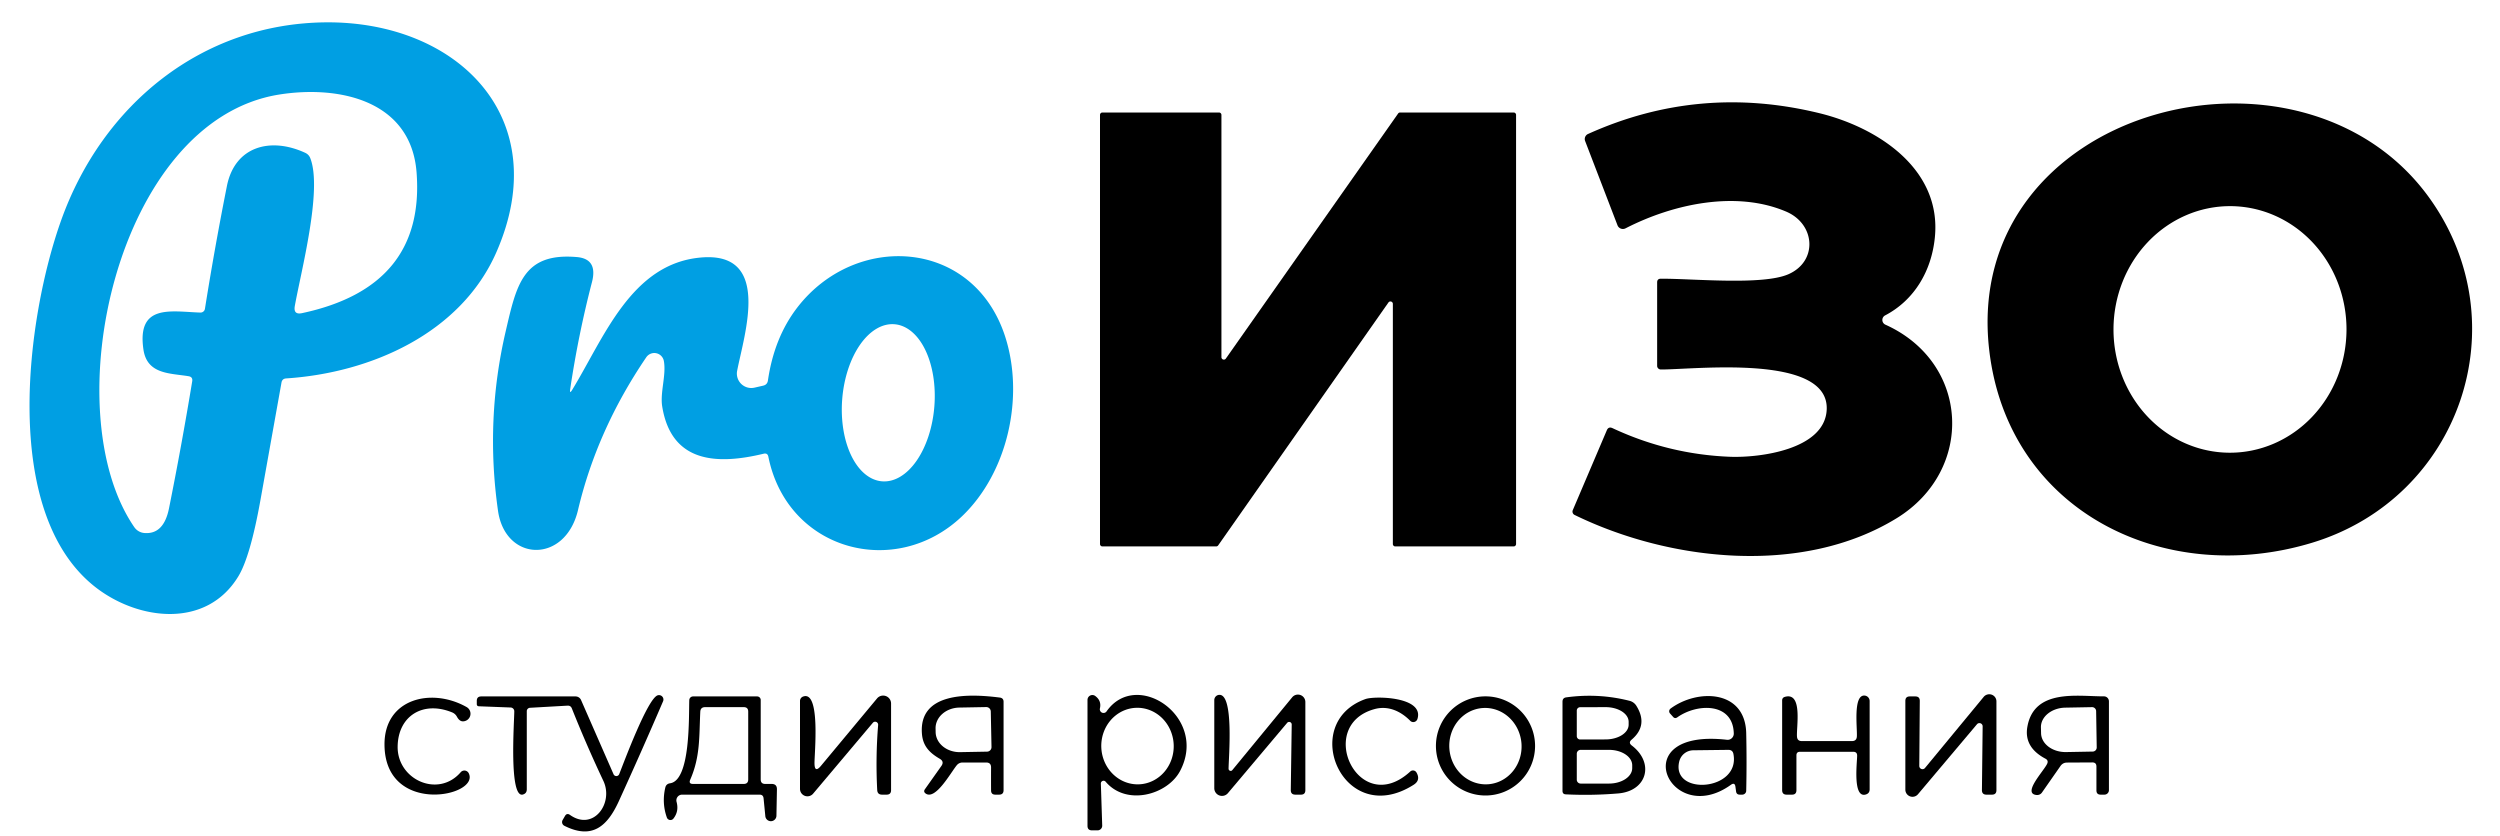 <?xml version="1.0" encoding="UTF-8" standalone="no"?> <svg xmlns="http://www.w3.org/2000/svg" viewBox="0.00 0.00 350.00 117.00"> <path fill="#009fe3" d=" M 8.57 30.82 C 14.35 14.66 28.25 3.30 45.57 3.13 C 63.96 2.95 77.80 16.43 69.47 35.36 C 64.50 46.63 51.98 52.20 40.05 52.98 Q 39.51 53.02 39.41 53.55 Q 37.93 61.81 36.47 69.97 Q 35.05 77.89 33.39 80.65 C 28.93 88.06 19.36 86.88 13.36 82.20 C -0.01 71.76 3.74 44.31 8.57 30.82 Z M 39.07 13.24 C 16.30 16.89 7.55 57.43 18.80 73.80 A 1.92 1.88 74.9 0 0 20.19 74.62 Q 22.92 74.86 23.66 71.17 Q 25.43 62.36 26.91 53.38 Q 27.01 52.77 26.40 52.67 C 23.79 52.24 20.59 52.42 20.08 48.93 C 19.14 42.47 23.99 43.63 28.05 43.76 A 0.63 0.62 5.8 0 0 28.69 43.24 Q 30.06 34.63 31.77 26.03 C 32.88 20.49 37.86 19.14 42.74 21.40 Q 43.23 21.63 43.43 22.12 C 45.19 26.53 42.11 38.12 41.27 42.86 Q 41.06 44.10 42.28 43.84 Q 59.55 40.16 58.32 24.13 C 57.53 13.96 47.32 11.92 39.07 13.24 Z"></path> <path fill="#000000" d=" M 263.95 45.45 C 275.80 50.79 276.46 65.82 265.55 72.54 C 252.30 80.69 233.68 78.56 220.44 72.09 A 0.52 0.52 0.0 0 1 220.19 71.42 L 224.95 60.25 Q 225.19 59.68 225.75 59.94 Q 233.62 63.62 242.24 63.95 C 246.28 64.10 255.51 62.97 255.74 57.32 C 256.05 49.45 237.06 51.76 232.51 51.73 A 0.52 0.51 0.6 0 1 232.00 51.22 L 232.00 39.54 Q 232.00 39.02 232.52 39.02 C 236.87 38.99 246.72 39.98 250.36 38.40 C 254.51 36.60 254.18 31.37 250.05 29.62 C 243.10 26.66 234.30 28.51 227.57 31.97 A 0.81 0.81 0.0 0 1 226.45 31.54 L 221.92 19.75 A 0.78 0.78 0.0 0 1 222.34 18.75 Q 237.91 11.73 254.73 15.85 C 262.85 17.84 271.85 23.63 270.88 33.24 C 270.42 37.89 268.04 42.00 263.91 44.16 A 0.72 0.72 0.0 0 0 263.95 45.45 Z"></path> <path fill="#000000" d=" M 278.49 49.00 C 274.57 15.06 322.10 2.71 340.09 27.68 C 352.79 45.32 344.42 69.66 323.74 75.97 C 303.03 82.29 281.10 71.58 278.49 49.00 Z M 312.11 63.38 A 17.26 16.31 90.3 0 0 328.51 46.205 A 17.26 16.31 90.3 0 0 312.29 28.86 A 17.26 16.31 90.3 0 0 295.89 46.035 A 17.26 16.31 90.3 0 0 312.11 63.38 Z"></path> <path fill="#000000" d=" M 171.62 50.20 L 195.74 15.89 A 0.34 0.34 0.0 0 1 196.02 15.75 L 211.91 15.75 A 0.34 0.34 0.0 0 1 212.25 16.09 L 212.25 76.16 A 0.34 0.34 0.0 0 1 211.91 76.50 L 195.34 76.50 A 0.34 0.34 0.0 0 1 195.00 76.16 L 195.00 42.55 A 0.34 0.34 0.0 0 0 194.38 42.35 L 170.54 76.36 A 0.34 0.34 0.0 0 1 170.26 76.50 L 154.34 76.50 A 0.34 0.34 0.0 0 1 154.00 76.16 L 154.00 16.09 A 0.34 0.34 0.0 0 1 154.34 15.75 L 170.66 15.75 A 0.34 0.34 0.0 0 1 171.00 16.09 L 171.00 50.01 A 0.34 0.34 0.0 0 0 171.62 50.20 Z"></path> <path fill="#009fe3" d=" M 80.12 54.56 C 84.56 47.27 88.36 36.96 98.04 36.06 C 108.10 35.11 104.20 46.75 103.20 51.91 A 2.02 2.02 0.0 0 0 105.63 54.27 L 106.85 53.99 Q 107.42 53.86 107.51 53.27 Q 108.38 47.28 111.60 43.08 C 119.76 32.46 136.20 33.39 140.69 47.02 C 143.47 55.50 141.09 66.16 134.69 72.27 C 125.39 81.15 110.23 77.13 107.57 63.94 Q 107.46 63.39 106.91 63.52 C 100.46 65.08 94.00 64.87 92.71 56.91 C 92.39 54.95 93.30 52.49 92.94 50.54 A 1.36 1.36 0.0 0 0 90.47 50.03 Q 83.57 60.19 80.92 71.41 C 79.14 78.96 70.74 78.70 69.72 71.50 Q 67.91 58.76 70.80 46.37 C 72.30 39.93 73.20 35.33 80.77 35.99 Q 83.71 36.25 82.88 39.48 Q 80.96 46.87 79.83 54.46 Q 79.71 55.24 80.12 54.56 Z M 123.495 67.386 A 11.03 6.47 94.5 0 0 130.81 56.898 A 11.03 6.47 94.5 0 0 125.225 45.394 A 11.03 6.47 94.5 0 0 117.91 55.882 A 11.03 6.47 94.5 0 0 123.495 67.386 Z"></path> <path fill="#000000" d=" M 85.90 108.40 A 0.43 0.43 0.0 0 0 86.69 108.38 C 87.36 106.69 90.69 97.72 92.09 97.34 A 0.62 0.62 0.0 0 1 92.83 98.18 Q 89.85 105.12 86.62 112.20 C 85.00 115.73 82.87 117.55 79.01 115.61 A 0.58 0.58 0.0 0 1 78.77 114.80 L 79.09 114.25 Q 79.36 113.78 79.80 114.09 C 83.07 116.41 85.95 112.45 84.47 109.32 Q 82.11 104.32 80.06 99.18 Q 79.90 98.77 79.46 98.79 L 74.20 99.09 A 0.48 0.47 -2.0 0 0 73.75 99.56 L 73.75 110.51 Q 73.75 111.07 73.22 111.23 C 71.22 111.85 72.00 100.98 72.00 99.58 A 0.53 0.53 0.0 0 0 71.49 99.05 L 67.06 98.88 Q 66.75 98.87 66.75 98.56 L 66.75 98.12 Q 66.75 97.50 67.38 97.50 L 80.57 97.50 A 0.85 0.84 -11.6 0 1 81.35 98.01 L 85.90 108.40 Z"></path> <path fill="#000000" d=" M 114.03 106.89 Q 114.05 108.28 114.94 107.21 L 122.78 97.79 A 1.11 1.11 0.0 0 1 124.75 98.50 L 124.75 110.62 Q 124.75 111.25 124.12 111.25 L 123.49 111.25 Q 122.84 111.25 122.81 110.60 Q 122.57 106.04 122.94 101.49 A 0.42 0.42 0.0 0 0 122.20 101.19 L 113.83 111.12 A 1.04 1.04 0.0 0 1 112.00 110.45 L 112.00 98.13 A 0.66 0.65 -10.4 0 1 112.43 97.52 C 114.93 96.58 114.00 105.65 114.03 106.89 Z"></path> <path fill="#000000" d=" M 154.93 99.58 C 159.14 93.59 169.19 100.41 165.21 107.94 C 163.44 111.28 157.70 112.88 154.79 109.44 A 0.38 0.38 0.0 0 0 154.12 109.70 L 154.31 115.58 A 0.65 0.65 0.0 0 1 153.66 116.25 L 152.88 116.25 Q 152.25 116.25 152.25 115.62 L 152.25 97.99 A 0.68 0.68 0.0 0 1 153.35 97.45 Q 154.23 98.11 153.99 99.17 A 0.52 0.52 0.0 0 0 154.93 99.58 Z M 159.475 109.805 A 5.36 5.07 87.6 0 0 164.316 104.238 A 5.36 5.07 87.6 0 0 159.025 99.095 A 5.36 5.07 87.6 0 0 154.184 104.662 A 5.36 5.07 87.6 0 0 159.475 109.805 Z"></path> <path fill="#000000" d=" M 180.21 101.19 L 171.90 111.05 A 1.08 1.08 0.0 0 1 170.00 110.35 L 170.00 98.01 A 0.74 0.73 88.8 0 1 170.69 97.28 C 172.78 97.14 172.01 106.10 172.00 107.63 A 0.30 0.29 64.8 0 0 172.52 107.82 L 180.90 97.63 A 1.04 1.04 0.0 0 1 182.75 98.29 L 182.75 110.62 Q 182.75 111.25 182.13 111.25 L 181.35 111.25 Q 180.70 111.25 180.71 110.60 L 180.84 101.43 A 0.36 0.36 0.0 0 0 180.21 101.19 Z"></path> <path fill="#000000" d=" M 251.50 105.75 L 251.50 110.62 Q 251.50 111.25 250.88 111.25 L 250.13 111.25 Q 249.50 111.25 249.50 110.62 L 249.50 98.07 Q 249.50 97.67 249.89 97.56 C 252.42 96.84 251.47 101.83 251.58 103.14 Q 251.63 103.75 252.24 103.75 L 259.28 103.75 Q 259.92 103.75 259.96 103.11 C 260.04 101.99 259.40 97.26 261.04 97.38 A 0.77 0.76 -88.4 0 1 261.75 98.14 L 261.75 110.51 Q 261.75 111.07 261.21 111.23 C 259.35 111.79 260.00 106.74 260.00 105.79 Q 260.00 105.25 259.45 105.25 L 252.00 105.25 Q 251.50 105.25 251.50 105.75 Z"></path> <path fill="#000000" d=" M 55.67 104.53 C 55.62 109.16 61.35 111.76 64.50 108.11 A 0.68 0.68 0.0 0 1 65.62 108.25 C 67.26 111.51 53.92 114.25 53.83 104.29 C 53.77 97.81 60.39 96.21 65.31 98.98 A 1.07 1.07 0.0 0 1 64.82 100.99 Q 64.33 101.00 63.97 100.34 Q 63.73 99.90 63.26 99.72 C 59.20 98.08 55.72 100.24 55.67 104.53 Z"></path> <path fill="#000000" d=" M 106.34 111.25 L 95.49 111.25 A 0.80 0.80 0.0 0 0 94.72 112.26 Q 95.08 113.58 94.28 114.60 A 0.53 0.53 0.0 0 1 93.36 114.45 Q 92.64 112.42 93.14 110.27 Q 93.26 109.74 93.81 109.66 C 96.70 109.25 96.42 100.29 96.50 98.01 A 0.53 0.53 0.0 0 1 97.03 97.50 L 106.00 97.50 A 0.50 0.50 0.0 0 1 106.50 98.00 L 106.50 109.12 Q 106.50 109.75 107.13 109.75 L 108.02 109.75 Q 108.79 109.75 108.77 110.52 L 108.70 114.24 A 0.78 0.78 0.0 0 1 107.15 114.30 L 106.90 111.76 Q 106.85 111.25 106.34 111.25 Z M 98.04 99.65 C 97.87 103.09 98.06 105.90 96.63 109.16 Q 96.38 109.75 97.02 109.75 L 104.12 109.75 Q 104.75 109.75 104.75 109.12 L 104.75 99.63 Q 104.75 99.00 104.13 99.00 L 98.72 99.00 Q 98.07 99.00 98.04 99.65 Z"></path> <path fill="#000000" d=" M 131.57 106.23 C 130.19 105.43 129.24 104.50 129.08 102.83 C 128.53 96.87 135.62 97.10 139.98 97.66 Q 140.50 97.73 140.50 98.25 L 140.50 110.62 Q 140.50 111.25 139.87 111.25 L 139.34 111.25 Q 138.76 111.25 138.75 110.67 Q 138.74 109.05 138.75 107.44 Q 138.75 106.75 138.06 106.75 L 134.76 106.75 A 1.05 1.03 19.6 0 0 133.96 107.12 C 133.14 108.10 130.97 112.09 129.59 111.09 Q 129.24 110.84 129.49 110.49 L 131.79 107.24 Q 132.23 106.62 131.57 106.23 Z M 138.81 104.58 L 138.71 99.61 A 0.63 0.63 0.0 0 0 138.07 98.99 L 134.30 99.06 A 3.38 2.86 -1.1 0 0 130.98 101.98 L 130.99 102.50 A 3.38 2.86 -1.1 0 0 134.42 105.30 L 138.19 105.23 A 0.63 0.63 0.0 0 0 138.81 104.58 Z"></path> <path fill="#000000" d=" M 192.41 99.28 C 184.07 101.60 190.23 114.63 197.44 108.01 A 0.56 0.56 0.0 0 1 198.30 108.14 Q 198.93 109.22 197.91 109.87 C 188.07 116.12 181.72 101.25 191.16 97.87 C 192.48 97.40 199.43 97.53 198.44 100.66 A 0.61 0.60 -58.8 0 1 197.43 100.91 C 196.10 99.56 194.33 98.74 192.41 99.28 Z"></path> <path fill="#000000" d=" M 214.91 104.43 A 6.94 6.94 0.0 0 1 207.97 111.37 A 6.94 6.94 0.0 0 1 201.03 104.43 A 6.94 6.94 0.0 0 1 207.97 97.49 A 6.94 6.94 0.0 0 1 214.91 104.43 Z M 208.37 109.794 A 5.35 5.06 85.6 0 0 213.005 104.072 A 5.35 5.06 85.6 0 0 207.55 99.126 A 5.35 5.06 85.6 0 0 202.915 104.848 A 5.35 5.06 85.6 0 0 208.37 109.794 Z"></path> <path fill="#000000" d=" M 228.45 104.37 C 231.66 106.82 230.59 110.74 226.56 111.08 Q 222.90 111.39 219.21 111.21 Q 218.75 111.19 218.75 110.72 L 218.75 98.24 Q 218.75 97.70 219.28 97.63 Q 223.78 97.01 228.12 98.11 A 1.57 1.57 0.0 0 1 229.09 98.81 Q 230.79 101.54 228.43 103.55 Q 227.93 103.97 228.45 104.37 Z M 220.75 99.48 L 220.75 103.06 A 0.47 0.47 0.0 0 0 221.22 103.53 L 224.79 103.52 A 3.22 2.06 -0.1 0 0 228.01 101.45 L 228.01 101.05 A 3.22 2.06 -0.1 0 0 224.79 99.00 L 221.22 99.01 A 0.47 0.47 0.0 0 0 220.75 99.48 Z M 220.75 105.52 L 220.75 109.16 A 0.54 0.54 0.0 0 0 221.29 109.70 L 225.26 109.70 A 3.25 2.16 0.0 0 0 228.51 107.54 L 228.51 107.14 A 3.25 2.16 0.0 0 0 225.26 104.98 L 221.29 104.98 A 0.54 0.54 0.0 0 0 220.75 105.52 Z"></path> <path fill="#000000" d=" M 242.33 109.87 C 233.76 116.04 227.28 101.92 241.77 103.57 A 0.87 0.86 -87.4 0 0 242.73 102.69 C 242.63 98.31 237.59 98.45 234.82 100.43 Q 234.48 100.66 234.22 100.35 L 233.80 99.88 A 0.47 0.46 -38.6 0 1 233.88 99.20 C 237.65 96.41 244.33 96.54 244.47 102.64 Q 244.56 106.66 244.47 110.71 A 0.56 0.55 0.5 0 1 243.91 111.25 L 243.57 111.25 Q 243.11 111.25 243.05 110.80 L 242.96 110.14 Q 242.87 109.49 242.33 109.87 Z M 235.09 106.62 C 233.95 111.44 243.68 110.76 242.68 105.56 Q 242.57 104.98 241.97 104.98 L 237.06 105.04 A 2.05 2.05 0.0 0 0 235.09 106.62 Z"></path> <path fill="#000000" d=" M 268.70 107.24 A 0.45 0.45 0.0 0 0 269.49 107.53 L 277.72 97.56 A 1.01 1.00 -25.2 0 1 279.50 98.20 L 279.50 110.62 Q 279.50 111.25 278.87 111.25 L 278.10 111.25 Q 277.46 111.25 277.47 110.60 L 277.57 101.69 A 0.45 0.45 0.0 0 0 276.78 101.39 L 268.52 111.19 A 1.00 1.00 0.0 0 1 266.75 110.54 L 266.75 98.13 Q 266.75 97.50 267.37 97.50 L 268.14 97.50 Q 268.78 97.50 268.77 98.14 L 268.70 107.24 Z"></path> <path fill="#000000" d=" M 283.84 101.70 C 284.82 96.36 290.97 97.51 294.56 97.49 A 0.70 0.69 90.0 0 1 295.25 98.19 L 295.25 110.62 A 0.63 0.63 0.0 0 1 294.62 111.25 L 294.09 111.25 Q 293.51 111.25 293.50 110.67 Q 293.50 108.99 293.50 107.32 Q 293.50 106.74 292.93 106.74 L 289.39 106.76 Q 288.80 106.76 288.46 107.25 L 285.87 110.96 A 0.82 0.80 20.0 0 1 285.12 111.30 C 283.06 111.10 286.17 107.91 286.61 106.91 Q 286.81 106.46 286.37 106.22 Q 283.30 104.60 283.84 101.70 Z M 293.54 104.64 L 293.46 99.56 A 0.57 0.57 0.0 0 0 292.88 99.00 L 289.15 99.07 A 3.46 2.70 -1.0 0 0 285.73 101.83 L 285.75 102.65 A 3.46 2.70 -1.0 0 0 289.25 105.29 L 292.98 105.22 A 0.57 0.57 0.0 0 0 293.54 104.64 Z"></path> </svg> 